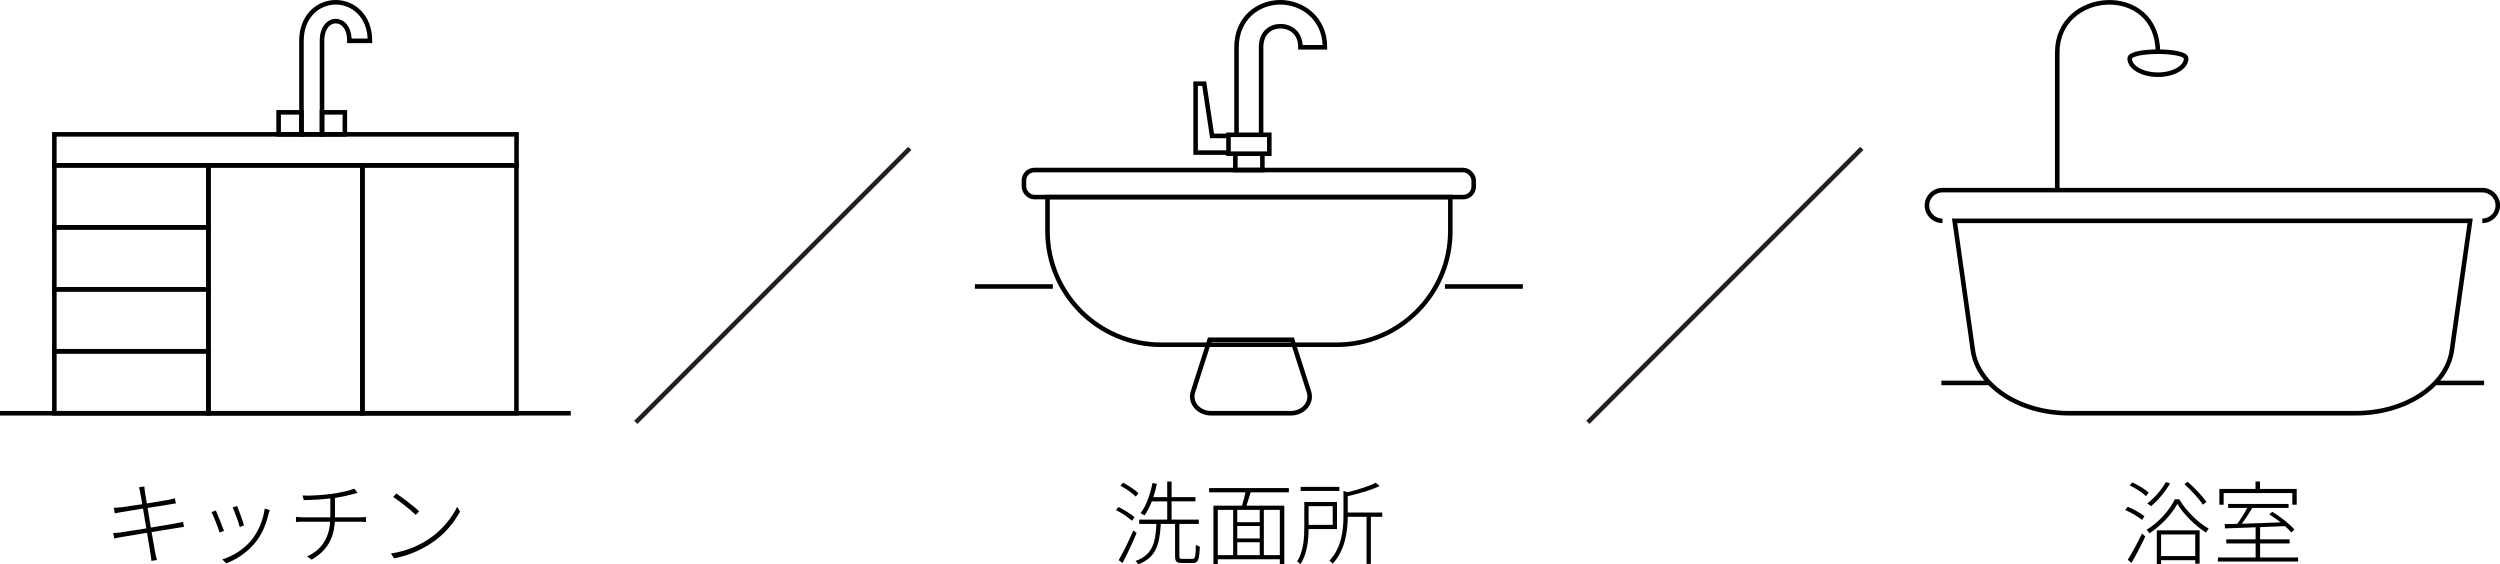 <?xml version="1.0" encoding="UTF-8"?>
<svg id="b" data-name="レイヤー 2" xmlns="http://www.w3.org/2000/svg" viewBox="0 0 273.75 61.8">
  <defs>
    <style>
      .d {
        stroke-width: 0px;
      }

      .e {
        stroke: #251e1c;
      }

      .e, .f {
        fill: none;
        stroke-miterlimit: 10;
        stroke-width: .5px;
      }

      .f {
        stroke: #000;
      }
    </style>
  </defs>
  <g id="c" data-name="t">
    <g>
      <g>
        <path class="d" d="m20.15,57.69c-.17.02-.44.07-.81.13-.61.09-1.66.26-2.74.44.19,1.09.35,2.01.38,2.17.05.29.13.62.21.89l-.61.1c-.03-.32-.07-.6-.12-.9-.03-.17-.18-1.09-.36-2.18-1.16.19-2.26.37-2.76.46-.37.06-.61.11-.82.17l-.12-.6c.22,0,.56-.04.79-.07.51-.07,1.65-.25,2.83-.44l-.36-2.17c-.98.16-1.91.31-2.33.38-.31.05-.57.11-.75.15l-.12-.61c.22-.01.46-.03.78-.06.42-.05,1.35-.19,2.34-.34-.11-.64-.19-1.1-.21-1.19-.04-.25-.09-.46-.15-.66l.59-.09c0,.18.04.44.07.64.01.09.09.56.2,1.22,1.02-.17,2.02-.34,2.48-.42.28-.06.46-.11.59-.14l.11.56c-.1,0-.35.05-.59.09l-2.51.4.36,2.15c1.11-.18,2.18-.36,2.73-.46.38-.07.61-.12.79-.17l.11.55Z"/>
        <path class="d" d="m24.53,58.13l-.48.18c-.16-.52-.72-1.93-.89-2.23l.47-.19c.17.37.71,1.73.9,2.24Zm5.01-2.27c-.05.13-.09.26-.12.35-.26,1.16-.7,2.25-1.44,3.17-.92,1.15-2.13,1.9-3.21,2.31l-.43-.44c1.19-.36,2.39-1.12,3.22-2.14.72-.89,1.25-2.13,1.43-3.42l.55.17Zm-2.82,1.67l-.47.18c-.1-.44-.58-1.75-.77-2.15l.48-.16c.16.39.65,1.71.76,2.13Z"/>
        <path class="d" d="m39.35,56.65c.22,0,.52-.02.72-.04v.55c-.19-.02-.48-.03-.71-.03h-2.7c-.11,1.89-.87,3.18-2.54,4.16l-.49-.36c1.53-.71,2.39-1.93,2.52-3.8h-2.88c-.32,0-.64,0-.86.03v-.56c.19.02.55.05.85.05h2.91v-2.07c-1.02.12-2.08.17-2.91.18l-.13-.5c.75.04,2.12-.04,3.19-.18.85-.11,2-.37,2.48-.57l.35.46c-.15.04-.29.08-.43.12-.51.13-1.28.32-2.04.43v2.13h2.67Z"/>
        <path class="d" d="m46.91,59.05c1.44-.93,2.61-2.39,3.15-3.56l.31.54c-.64,1.17-1.7,2.52-3.16,3.46-.99.64-2.24,1.29-4.06,1.65l-.34-.53c1.85-.28,3.16-.95,4.1-1.56Zm-1.01-3.06l-.38.39c-.51-.49-1.71-1.48-2.47-1.96l.34-.38c.66.42,2.01,1.46,2.51,1.95Z"/>
      </g>
      <g>
        <rect class="f" x="5.95" y="18.11" width="16.87" height="6.79"/>
        <rect class="f" x="5.95" y="24.89" width="16.87" height="6.79"/>
        <rect class="f" x="5.95" y="31.68" width="16.87" height="6.79"/>
        <rect class="f" x="5.95" y="38.46" width="16.87" height="6.79"/>
        <rect class="f" x="5.95" y="14.71" width="50.61" height="3.39"/>
        <rect class="f" x="22.82" y="18.11" width="16.87" height="27.14"/>
        <line class="f" x1="62.5" y1="45.25" y2="45.25"/>
        <rect class="f" x="39.68" y="18.11" width="16.87" height="27.14"/>
        <path class="f" d="m35.26,14.71h-2.25V4.47c0-2.77,1.89-4.22,3.75-4.22s3.75,1.45,3.75,4.22h-2.25c0-.93-.3-1.45-.55-1.73-.26-.28-.6-.43-.95-.43-.72,0-1.5.68-1.5,2.16v10.24Z"/>
        <rect class="f" x="30.51" y="12.3" width="2.5" height="2.41"/>
        <rect class="f" x="35.26" y="12.3" width="2.5" height="2.41"/>
      </g>
    </g>
    <g>
      <g>
        <path class="d" d="m234.55,56.93c-.4-.34-1.18-.8-1.84-1.09l.28-.35c.64.27,1.44.7,1.83,1.04l-.27.4Zm-1.56,4.37c.44-.69,1.08-1.88,1.56-2.88l.36.32c-.43.93-1.02,2.07-1.51,2.89l-.41-.33Zm.5-8.48c.64.29,1.41.76,1.79,1.12l-.29.39c-.38-.38-1.14-.87-1.79-1.18l.29-.33Zm5.14,1.85c.76,1.29,2.07,2.56,3.23,3.22-.11.12-.23.3-.3.43-1.17-.74-2.44-1.99-3.14-3.14-.61,1.12-1.79,2.4-3.07,3.22-.06-.12-.19-.29-.29-.4,1.29-.77,2.51-2.12,3.08-3.33h.49Zm-1-1.74c-.55.94-1.35,1.89-2.1,2.5-.08-.08-.28-.23-.41-.3.78-.59,1.55-1.47,2.04-2.34l.47.14Zm-1.46,5.14h4.69v3.65h-.48v-.38h-3.74v.45h-.47v-3.72Zm.47.45v2.37h3.74v-2.37h-3.74Zm4.58-3.25c-.4-.62-1.28-1.58-2.03-2.26l.36-.26c.76.66,1.64,1.6,2.05,2.2l-.38.32Z"/>
        <path class="d" d="m251.64,61.04v.45h-8.78v-.45h4.13v-1.53h-3.21v-.45h3.21v-1.32c-1.28.05-2.45.09-3.35.12l-.04-.47c.4,0,.87-.02,1.38-.03.37-.5.8-1.18,1.09-1.74h-2.09v-.44h6.62v.44h-3.97c-.34.56-.76,1.21-1.15,1.73,1.27-.04,2.77-.09,4.25-.15-.4-.32-.84-.63-1.25-.88l.34-.28c.89.54,1.92,1.36,2.42,1.95l-.35.31c-.17-.2-.4-.44-.68-.69l-2.73.11v1.34h3.23v.45h-3.23v1.53h4.16Zm-8.15-5.77h-.47v-1.73h3.96v-.82h.49v.82h4.02v1.73h-.48v-1.28h-7.52v1.28Z"/>
      </g>
      <g>
        <path class="f" d="m257.91,45.25h-31.32c-5.45,0-10.01-2.98-10.56-6.89l-2-14.18h56.45l-2,14.18c-.55,3.91-5.12,6.89-10.56,6.89Z"/>
        <path class="f" d="m212.7,24.18c-.94,0-1.7-.75-1.7-1.68h0c0-.93.76-1.68,1.7-1.68h59.11c.94,0,1.7.75,1.7,1.68h0c0,.93-.76,1.68-1.7,1.68"/>
        <path class="f" d="m225.27,20.83V5.74c0-6.95,11.02-7.67,11.02,0"/>
        <path class="f" d="m239.38,6.4c0,.99-1.39,1.78-3.09,1.78s-3.09-.8-3.09-1.78,6.19-.99,6.19,0Z"/>
        <line class="f" x1="212.58" y1="41.93" x2="217.77" y2="41.93"/>
        <line class="f" x1="266.81" y1="41.93" x2="272.01" y2="41.93"/>
      </g>
    </g>
    <g>
      <g>
        <path class="d" d="m123.95,57.02c-.38-.36-1.13-.85-1.75-1.17l.27-.33c.62.3,1.39.77,1.76,1.11l-.28.39Zm.51,1.34c-.44,1.06-1.05,2.37-1.54,3.28l-.43-.3c.47-.79,1.14-2.15,1.61-3.26l.36.28Zm-.09-3.98c-.36-.36-1.08-.88-1.69-1.2l.29-.33c.6.31,1.34.81,1.69,1.16l-.29.37Zm6.19,6.82c.3,0,.36-.21.39-1.56.11.1.3.18.43.22-.05,1.43-.17,1.79-.77,1.79h-1.16c-.61,0-.78-.15-.78-.76v-3.52h-1.56c-.14,2.3-.53,3.68-2.47,4.43-.05-.11-.2-.29-.3-.37,1.84-.67,2.18-1.93,2.29-4.06h-1.89v-.47h3.07v-2h-1.69c-.22.59-.5,1.12-.79,1.54-.09-.06-.31-.19-.43-.25.61-.81,1.04-2.03,1.3-3.3l.48.09c-.11.5-.24,1-.39,1.46h1.52v-1.71h.48v1.71h2.61v.46h-2.61v2h2.98v.47h-2.13v3.52c0,.26.05.31.36.31h1.06Z"/>
        <path class="d" d="m136.94,53.91c-.15.48-.3,1.03-.45,1.46h4.14v6.42h-.49v-.55h-6.79v.55h-.48v-6.42h3.13c.14-.43.28-.99.38-1.46h-3.98v-.47h8.73v.47h-4.19Zm-3.59,6.88h1.68v-4.96h-1.68v4.96Zm4.59-4.96h-2.46v1.35h2.46v-1.35Zm0,1.77h-2.46v1.36h2.46v-1.36Zm-2.46,3.19h2.46v-1.41h-2.46v1.41Zm4.66-4.96h-1.75v4.96h1.75v-4.96Z"/>
        <path class="d" d="m143.29,57.93c0,1.19-.17,2.77-.89,3.85-.08-.09-.27-.25-.37-.31.71-1.09.79-2.59.79-3.72v-2.78h3.58v2.96h-3.11Zm3.37-4.17h-4.24v-.45h4.24v.45Zm-3.37,1.66v2.05h2.64v-2.05h-2.64Zm8.07,1.17h-1.25v5.16h-.47v-5.16h-2.06c-.02,1.58-.26,3.62-1.65,5.14-.06-.1-.23-.26-.36-.33,1.39-1.49,1.54-3.48,1.54-5.03v-2.61l.47.14c1.14-.29,2.38-.67,3.06-1.04l.43.36c-.9.44-2.27.83-3.49,1.11v1.79h3.78v.47Z"/>
      </g>
      <g>
        <g>
          <path class="f" d="m141.36,45.25h-8.75c-1.37,0-2.36-1.17-1.98-2.34l1.83-5.71h9.04l1.83,5.71c.38,1.17-.61,2.34-1.98,2.34Z"/>
          <path class="f" d="m114.7,21.58h44.11v3.72c0,6.87-5.58,12.45-12.45,12.45h-19.21c-6.87,0-12.45-5.58-12.45-12.45v-3.72h0Z"/>
          <rect class="f" x="112.12" y="18.62" width="49.25" height="2.96" rx="1.14" ry="1.14"/>
          <polyline class="f" points="138.23 16.83 138.23 18.62 135.27 18.62 135.27 16.83"/>
          <path class="f" d="m135.4,14.76V5.18c0-3.24,2.42-4.93,4.8-4.93s4.88,1.73,4.88,4.93h-2.68c0-.75-.23-1.34-.68-1.75-.39-.36-.94-.56-1.51-.56-.98,0-2.12.61-2.12,2.31v9.58"/>
          <rect class="f" x="134.52" y="14.76" width="4.47" height="2.07"/>
          <polyline class="f" points="134.52 14.88 132.72 14.88 131.86 9.16 130.92 9.16 130.92 16.71 134.52 16.71"/>
        </g>
        <line class="f" x1="166.75" y1="31.37" x2="158.22" y2="31.37"/>
        <line class="f" x1="115.29" y1="31.37" x2="106.75" y2="31.37"/>
      </g>
    </g>
    <line class="e" x1="203.87" y1="16.25" x2="173.87" y2="46.25"/>
    <line class="e" x1="99.62" y1="16.25" x2="69.62" y2="46.25"/>
  </g>
</svg>